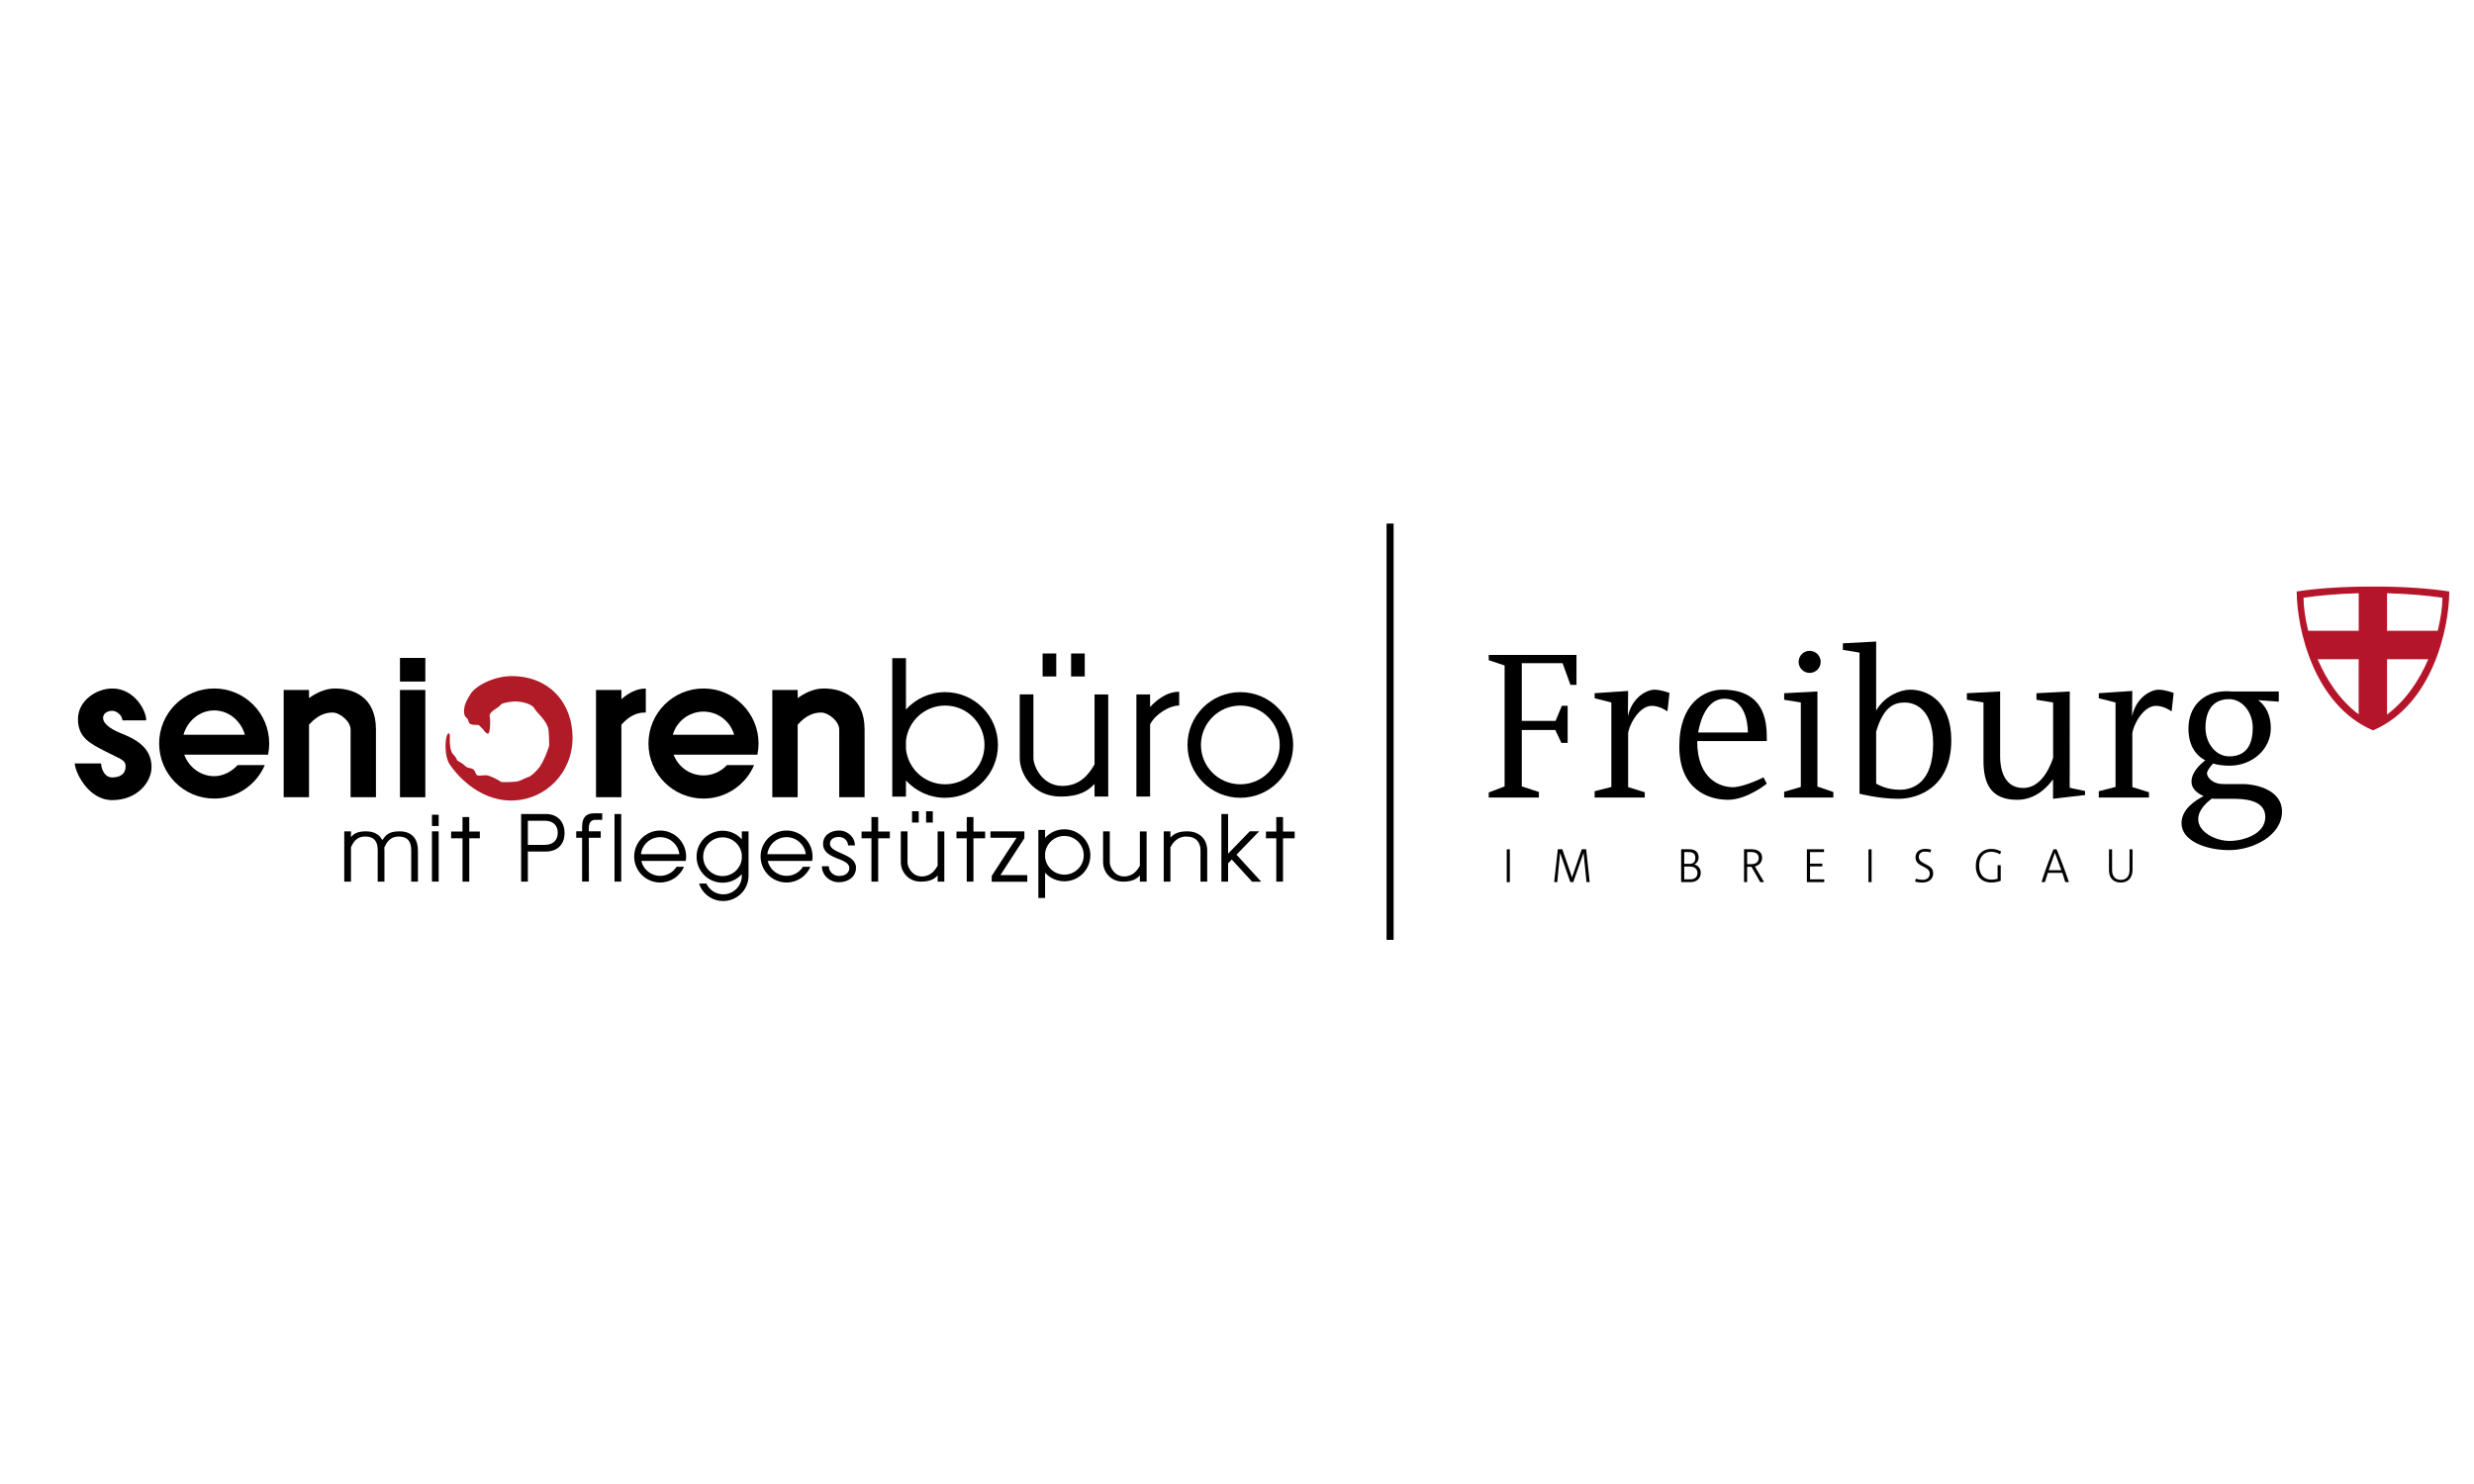 <?xml version="1.0" encoding="utf-8"?>
<!-- Generator: Adobe Illustrator 16.0.0, SVG Export Plug-In . SVG Version: 6.00 Build 0)  -->
<!DOCTYPE svg PUBLIC "-//W3C//DTD SVG 1.1//EN" "http://www.w3.org/Graphics/SVG/1.1/DTD/svg11.dtd">
<svg version="1.1" id="Ebene_1" xmlns="http://www.w3.org/2000/svg" xmlns:xlink="http://www.w3.org/1999/xlink" x="0px" y="0px"
	 width="100px" height="60px" viewBox="25 9.167 100 60" enable-background="new 25 9.167 100 60" xml:space="preserve">
<g>
	<g>
		<defs>
			<rect id="SVGID_1_" x="28.021" y="30.333" width="95.978" height="16.835"/>
		</defs>
		<clipPath id="SVGID_2_">
			<use xlink:href="#SVGID_1_"  overflow="visible"/>
		</clipPath>
		<path clip-path="url(#SVGID_2_)" fill="#B11B28" d="M43.791,37.672c-0.113,0.476,0.081,0.508,0.112,0.564
			c0.032,0.057,0.032,0.152,0.105,0.202c0.072,0.048,0.337,0.04,0.337,0.04s0.195,0.178,0.219,0.226
			c0.024,0.049,0.137,0.161,0.186,0.112c0.049-0.048,0.092-0.465,0.043-0.674c-0.049-0.21,0.375-0.359,0.433-0.466
			c0.056-0.107,0.531-0.152,0.604-0.149c0.418,0.011,0.712,0.155,0.778,0.293c0.066,0.139,0.465,0.453,0.55,0.793
			c0.036,0.141,0.035,0.583,0.042,0.663c0.008,0.081-0.234,0.71-0.402,0.919c-0.169,0.209-0.339,0.363-0.46,0.396
			c-0.121,0.032-0.314,0.161-0.476,0.178c-0.161,0.015-0.596,0.04-0.629,0c-0.032-0.041-0.443-0.259-0.587-0.259
			c-0.146,0-0.332,0.049-0.388-0.023c-0.056-0.072-0.056-0.227-0.234-0.258c-0.177-0.033-0.182-0.057-0.268-0.139
			c-0.086-0.079-0.289-0.168-0.289-0.201c0-0.031-0.069-0.146-0.136-0.209c-0.189-0.174-0.146-0.686-0.146-0.758
			s-0.048-0.193-0.121-0.017c-0.072,0.178-0.105,0.823,0.105,1.153c0.209,0.33,1.112,1.475,2.491,1.475
			c1.378,0,2.483-1.111,2.483-2.539c0-1.426-0.959-2.491-2.459-2.491c-0.71,0-1.437,0.376-1.662,0.718
			C43.851,37.485,43.791,37.672,43.791,37.672"/>
	</g>
	<g>
		<defs>
			<rect id="SVGID_3_" x="28.021" y="30.333" width="95.978" height="16.835"/>
		</defs>
		<clipPath id="SVGID_4_">
			<use xlink:href="#SVGID_3_"  overflow="visible"/>
		</clipPath>
		<path clip-path="url(#SVGID_4_)" d="M33.657,37.003c-1.229,0-2.224,0.996-2.224,2.225c0,1.229,0.996,2.226,2.224,2.226
			c0.92,0,1.708-0.56,2.046-1.354h-1.097c-0.236,0.256-0.573,0.449-0.95,0.449c-0.554,0-1.026-0.369-1.208-0.869h2.416h0.373h0.599
			c0.03-0.146,0.046-0.297,0.046-0.451C35.882,38,34.887,37.003,33.657,37.003 M32.417,38.873c0.153-0.553,0.649-0.983,1.24-0.983
			c0.592,0,1.088,0.43,1.24,0.983H32.417z"/>
	</g>
	<g>
		<defs>
			<rect id="SVGID_5_" x="28.021" y="30.333" width="95.978" height="16.835"/>
		</defs>
		<clipPath id="SVGID_6_">
			<use xlink:href="#SVGID_5_"  overflow="visible"/>
		</clipPath>
		<path clip-path="url(#SVGID_6_)" d="M29.86,38.801c-0.464-0.188-0.694-0.411-0.694-0.604s0.185-0.291,0.371-0.291
			c0.186,0,0.412,0.194,0.412,0.387h0.96c0.016-0.363-0.46-1.29-1.372-1.29c-0.62,0-1.386,0.476-1.386,1.241
			c0,0.767,0.532,1,1.121,1.307c0.588,0.307,0.806,0.333,0.806,0.605c0,0.271-0.186,0.443-0.541,0.443
			c-0.354,0-0.451-0.42-0.451-0.565h-1.064c0,0.299,0.516,1.483,1.515,1.483c1,0,1.588-0.717,1.588-1.338
			C31.125,39.325,30.375,39.011,29.86,38.801"/>
	</g>
	<g>
		<defs>
			<rect id="SVGID_7_" x="28.021" y="30.333" width="95.978" height="16.835"/>
		</defs>
		<clipPath id="SVGID_8_">
			<use xlink:href="#SVGID_7_"  overflow="visible"/>
		</clipPath>
		<path clip-path="url(#SVGID_8_)" d="M53.436,37.003c-1.229,0-2.225,0.996-2.225,2.225c0,1.229,0.996,2.226,2.225,2.226
			c0.92,0,1.708-0.56,2.046-1.354h-1.098c-0.235,0.256-0.573,0.418-0.949,0.418c-0.554,0-1.024-0.349-1.207-0.838h2.415h0.372h0.6
			c0.03-0.146,0.046-0.297,0.046-0.451C55.661,38,54.665,37.003,53.436,37.003 M52.196,38.873c0.154-0.539,0.65-0.935,1.239-0.935
			c0.589,0,1.085,0.396,1.239,0.935H52.196z"/>
	</g>
	<g>
		<defs>
			<rect id="SVGID_9_" x="28.021" y="30.333" width="95.978" height="16.835"/>
		</defs>
		<clipPath id="SVGID_10_">
			<use xlink:href="#SVGID_9_"  overflow="visible"/>
		</clipPath>
		<rect x="41.167" y="37.063" clip-path="url(#SVGID_10_)" width="1.025" height="4.338"/>
	</g>
	<g>
		<defs>
			<rect id="SVGID_11_" x="28.021" y="30.333" width="95.978" height="16.835"/>
		</defs>
		<clipPath id="SVGID_12_">
			<use xlink:href="#SVGID_11_"  overflow="visible"/>
		</clipPath>
		<rect x="41.167" y="35.768" clip-path="url(#SVGID_12_)" width="1.025" height="0.955"/>
	</g>
	<g>
		<defs>
			<rect id="SVGID_13_" x="28.021" y="30.333" width="95.978" height="16.835"/>
		</defs>
		<clipPath id="SVGID_14_">
			<use xlink:href="#SVGID_13_"  overflow="visible"/>
		</clipPath>
		<path clip-path="url(#SVGID_14_)" d="M38.54,37.003c-0.42,0-0.798,0.207-1.049,0.389v-0.33h-1.025V41.4h1.025v-2.932
			c0.333-0.38,0.657-0.492,0.947-0.492c0.308,0,0.733,0.363,0.733,0.685V41.4h1.025v-2.738C40.197,37.346,39.29,37.003,38.54,37.003
			"/>
	</g>
	<g>
		<defs>
			<rect id="SVGID_15_" x="28.021" y="30.333" width="95.978" height="16.835"/>
		</defs>
		<clipPath id="SVGID_16_">
			<use xlink:href="#SVGID_15_"  overflow="visible"/>
		</clipPath>
		<path clip-path="url(#SVGID_16_)" d="M58.292,37.003c-0.42,0-0.798,0.207-1.049,0.389v-0.33h-1.026V41.4h1.025v-2.932
			c0.333-0.38,0.658-0.492,0.947-0.492c0.307,0,0.733,0.363,0.733,0.685V41.4h1.025v-2.738
			C59.948,37.346,59.042,37.003,58.292,37.003"/>
	</g>
	<g>
		<defs>
			<rect id="SVGID_17_" x="28.021" y="30.333" width="95.978" height="16.835"/>
		</defs>
		<clipPath id="SVGID_18_">
			<use xlink:href="#SVGID_17_"  overflow="visible"/>
		</clipPath>
		<path clip-path="url(#SVGID_18_)" d="M50.117,37.062h-1.026V41.4h1.026v-2.932c0.333-0.38,0.657-0.492,0.947-0.492
			c0.013,0,0.026,0.001,0.04,0.003v-0.974c-0.413,0-0.759,0.228-0.986,0.432V37.062z"/>
	</g>
	<g>
		<defs>
			<rect id="SVGID_19_" x="28.021" y="30.333" width="95.978" height="16.835"/>
		</defs>
		<clipPath id="SVGID_20_">
			<use xlink:href="#SVGID_19_"  overflow="visible"/>
		</clipPath>
		<path clip-path="url(#SVGID_20_)" d="M69.241,40.072c-0.198,0.343-0.551,0.871-1.298,0.871c-0.828,0-1.172-0.817-1.172-1.127
			v-2.573h-0.553v2.573c0,0.625,0.518,1.557,1.652,1.557c0.778,0,1.124-0.246,1.372-0.512v0.512h0.553v-4.129h-0.553V40.072z"/>
	</g>
	<g>
		<defs>
			<rect id="SVGID_21_" x="28.021" y="30.333" width="95.978" height="16.835"/>
		</defs>
		<clipPath id="SVGID_22_">
			<use xlink:href="#SVGID_21_"  overflow="visible"/>
		</clipPath>
		<rect x="67.142" y="35.588" clip-path="url(#SVGID_22_)" width="0.552" height="0.929"/>
	</g>
	<g>
		<defs>
			<rect id="SVGID_23_" x="28.021" y="30.333" width="95.978" height="16.835"/>
		</defs>
		<clipPath id="SVGID_24_">
			<use xlink:href="#SVGID_23_"  overflow="visible"/>
		</clipPath>
		<rect x="68.294" y="35.588" clip-path="url(#SVGID_24_)" width="0.552" height="0.929"/>
	</g>
	<g>
		<defs>
			<rect id="SVGID_25_" x="28.021" y="30.333" width="95.978" height="16.835"/>
		</defs>
		<clipPath id="SVGID_26_">
			<use xlink:href="#SVGID_25_"  overflow="visible"/>
		</clipPath>
		<path clip-path="url(#SVGID_26_)" d="M71.487,37.757v-0.513h-0.553v4.129h0.553v-2.922c0.242-0.455,0.829-0.757,1.136-0.757
			c0.013,0,0.026,0.002,0.04,0.003v-0.562C72.108,37.135,71.677,37.542,71.487,37.757"/>
	</g>
	<g>
		<defs>
			<rect id="SVGID_27_" x="28.021" y="30.333" width="95.978" height="16.835"/>
		</defs>
		<clipPath id="SVGID_28_">
			<use xlink:href="#SVGID_27_"  overflow="visible"/>
		</clipPath>
		<path clip-path="url(#SVGID_28_)" d="M75.135,37.151c-1.18,0-2.136,0.956-2.136,2.134c0,1.182,0.956,2.137,2.136,2.137
			c1.18,0,2.135-0.955,2.135-2.137C77.27,38.106,76.314,37.151,75.135,37.151 M75.135,40.877c-0.88,0-1.592-0.712-1.592-1.592
			c0-0.879,0.712-1.591,1.592-1.591c0.879,0,1.592,0.712,1.592,1.591C76.727,40.165,76.014,40.877,75.135,40.877"/>
	</g>
	<g>
		<defs>
			<rect id="SVGID_29_" x="28.021" y="30.333" width="95.978" height="16.835"/>
		</defs>
		<clipPath id="SVGID_30_">
			<use xlink:href="#SVGID_29_"  overflow="visible"/>
		</clipPath>
		<path clip-path="url(#SVGID_30_)" d="M63.202,37.151c-0.628,0-1.192,0.271-1.583,0.703v-2.076h-0.553v5.596h0.553v-0.654
			c0.391,0.432,0.955,0.703,1.583,0.703c1.18,0,2.135-0.955,2.135-2.137C65.338,38.106,64.382,37.151,63.202,37.151 M63.202,40.877
			c-0.823,0-1.501-0.625-1.583-1.427v-0.328c0.082-0.802,0.76-1.428,1.583-1.428c0.879,0,1.592,0.712,1.592,1.591
			C64.794,40.165,64.082,40.877,63.202,40.877"/>
	</g>
	<g>
		<defs>
			<rect id="SVGID_31_" x="28.021" y="30.333" width="95.978" height="16.835"/>
		</defs>
		<clipPath id="SVGID_32_">
			<use xlink:href="#SVGID_31_"  overflow="visible"/>
		</clipPath>
		<rect x="42.46" y="42.107" clip-path="url(#SVGID_32_)" width="0.271" height="0.457"/>
	</g>
	<g>
		<defs>
			<rect id="SVGID_33_" x="28.021" y="30.333" width="95.978" height="16.835"/>
		</defs>
		<clipPath id="SVGID_34_">
			<use xlink:href="#SVGID_33_"  overflow="visible"/>
		</clipPath>
		<path clip-path="url(#SVGID_34_)" d="M62.898,44.172c-0.098,0.169-0.271,0.43-0.639,0.43c-0.407,0-0.577-0.402-0.577-0.556v-1.265
			h-0.271v1.267c0,0.308,0.254,0.765,0.813,0.765c0.383,0,0.553-0.12,0.675-0.251v0.251h0.271v-2.031h-0.271V44.172z"/>
	</g>
	<g>
		<defs>
			<rect id="SVGID_35_" x="28.021" y="30.333" width="95.978" height="16.835"/>
		</defs>
		<clipPath id="SVGID_36_">
			<use xlink:href="#SVGID_35_"  overflow="visible"/>
		</clipPath>
		<rect x="61.865" y="41.967" clip-path="url(#SVGID_36_)" width="0.271" height="0.457"/>
	</g>
	<g>
		<defs>
			<rect id="SVGID_37_" x="28.021" y="30.333" width="95.978" height="16.835"/>
		</defs>
		<clipPath id="SVGID_38_">
			<use xlink:href="#SVGID_37_"  overflow="visible"/>
		</clipPath>
		<rect x="62.433" y="41.967" clip-path="url(#SVGID_38_)" width="0.271" height="0.457"/>
	</g>
	<g>
		<defs>
			<rect id="SVGID_39_" x="28.021" y="30.333" width="95.978" height="16.835"/>
		</defs>
		<clipPath id="SVGID_40_">
			<use xlink:href="#SVGID_39_"  overflow="visible"/>
		</clipPath>
		<path clip-path="url(#SVGID_40_)" d="M71.074,44.172c-0.098,0.169-0.271,0.43-0.638,0.43c-0.408,0-0.578-0.402-0.578-0.556v-1.265
			h-0.271v1.267c0,0.308,0.253,0.765,0.813,0.765c0.382,0,0.552-0.12,0.674-0.251v0.251h0.272v-2.031h-0.272V44.172z"/>
	</g>
	<g>
		<defs>
			<rect id="SVGID_41_" x="28.021" y="30.333" width="95.978" height="16.835"/>
		</defs>
		<clipPath id="SVGID_42_">
			<use xlink:href="#SVGID_41_"  overflow="visible"/>
		</clipPath>
		<rect x="49.839" y="42.079" clip-path="url(#SVGID_42_)" width="0.271" height="2.732"/>
	</g>
	<g>
		<defs>
			<rect id="SVGID_43_" x="28.021" y="30.333" width="95.978" height="16.835"/>
		</defs>
		<clipPath id="SVGID_44_">
			<use xlink:href="#SVGID_43_"  overflow="visible"/>
		</clipPath>
		<rect x="42.46" y="42.779" clip-path="url(#SVGID_44_)" width="0.271" height="2.032"/>
	</g>
	<g>
		<defs>
			<rect id="SVGID_45_" x="28.021" y="30.333" width="95.978" height="16.835"/>
		</defs>
		<clipPath id="SVGID_46_">
			<use xlink:href="#SVGID_45_"  overflow="visible"/>
		</clipPath>
		<path clip-path="url(#SVGID_46_)" d="M41.149,42.779c-0.482,0-0.569,0.192-0.697,0.354c-0.104-0.206-0.308-0.354-0.657-0.354
			c-0.37,0-0.506,0.112-0.608,0.237v-0.237h-0.272v2.032h0.272v-1.396c0.087-0.169,0.206-0.426,0.571-0.426
			c0.408,0,0.509,0.248,0.509,0.555v1.267h0.272v-1.267c0-0.038-0.002-0.075-0.006-0.113c0.087-0.168,0.203-0.441,0.579-0.441
			c0.407,0,0.509,0.248,0.509,0.555v1.267h0.272v-1.267C41.894,43.156,41.708,42.779,41.149,42.779"/>
	</g>
	<g>
		<defs>
			<rect id="SVGID_47_" x="28.021" y="30.333" width="95.978" height="16.835"/>
		</defs>
		<clipPath id="SVGID_48_">
			<use xlink:href="#SVGID_47_"  overflow="visible"/>
		</clipPath>
		<path clip-path="url(#SVGID_48_)" d="M72.984,42.779c-0.382,0-0.553,0.12-0.675,0.252v-0.252h-0.271v2.032h0.271v-1.394
			c0.098-0.168,0.271-0.428,0.638-0.428c0.408,0,0.578,0.248,0.578,0.555v1.267h0.271v-1.267
			C73.795,43.156,73.542,42.779,72.984,42.779"/>
	</g>
	<g>
		<defs>
			<rect id="SVGID_49_" x="28.021" y="30.333" width="95.978" height="16.835"/>
		</defs>
		<clipPath id="SVGID_50_">
			<use xlink:href="#SVGID_49_"  overflow="visible"/>
		</clipPath>
		<polygon clip-path="url(#SVGID_50_)" points="43.968,42.201 43.695,42.201 43.695,42.787 43.235,42.787 43.235,43.06 
			43.695,43.06 43.695,44.812 43.968,44.812 43.968,43.06 44.394,43.06 44.394,42.787 43.968,42.787 		"/>
	</g>
	<g>
		<defs>
			<rect id="SVGID_51_" x="28.021" y="30.333" width="95.978" height="16.835"/>
		</defs>
		<clipPath id="SVGID_52_">
			<use xlink:href="#SVGID_51_"  overflow="visible"/>
		</clipPath>
		<polygon clip-path="url(#SVGID_52_)" points="60.496,42.201 60.224,42.201 60.224,42.787 59.825,42.787 59.825,43.06 
			60.224,43.06 60.224,44.812 60.496,44.812 60.496,43.06 60.968,43.06 60.968,42.787 60.496,42.787 		"/>
	</g>
	<g>
		<defs>
			<rect id="SVGID_53_" x="28.021" y="30.333" width="95.978" height="16.835"/>
		</defs>
		<clipPath id="SVGID_54_">
			<use xlink:href="#SVGID_53_"  overflow="visible"/>
		</clipPath>
		<polygon clip-path="url(#SVGID_54_)" points="64.819,42.788 64.347,42.788 64.347,42.201 64.076,42.201 64.076,42.788 
			63.66,42.788 63.66,43.06 64.076,43.06 64.076,44.812 64.347,44.812 64.347,43.06 64.819,43.06 		"/>
	</g>
	<g>
		<defs>
			<rect id="SVGID_55_" x="28.021" y="30.333" width="95.978" height="16.835"/>
		</defs>
		<clipPath id="SVGID_56_">
			<use xlink:href="#SVGID_55_"  overflow="visible"/>
		</clipPath>
		<polygon clip-path="url(#SVGID_56_)" points="76.86,42.788 76.86,42.201 76.588,42.201 76.588,42.788 76.171,42.788 76.171,43.06 
			76.588,43.06 76.588,44.812 76.86,44.812 76.86,43.06 77.331,43.06 77.331,42.788 		"/>
	</g>
	<g>
		<defs>
			<rect id="SVGID_57_" x="28.021" y="30.333" width="95.978" height="16.835"/>
		</defs>
		<clipPath id="SVGID_58_">
			<use xlink:href="#SVGID_57_"  overflow="visible"/>
		</clipPath>
		<path clip-path="url(#SVGID_58_)" d="M68.022,42.697c-0.309,0-0.586,0.133-0.779,0.346v-0.32h-0.272v2.751h0.272v-1.021
			c0.192,0.212,0.47,0.346,0.779,0.346c0.581,0,1.051-0.471,1.051-1.052C69.073,43.168,68.603,42.697,68.022,42.697 M68.022,44.53
			c-0.405,0-0.739-0.307-0.779-0.702v-0.161c0.04-0.395,0.374-0.702,0.779-0.702c0.433,0,0.783,0.35,0.783,0.782
			C68.805,44.181,68.455,44.53,68.022,44.53"/>
	</g>
	<g>
		<defs>
			<rect id="SVGID_59_" x="28.021" y="30.333" width="95.978" height="16.835"/>
		</defs>
		<clipPath id="SVGID_60_">
			<use xlink:href="#SVGID_59_"  overflow="visible"/>
		</clipPath>
		<path clip-path="url(#SVGID_60_)" d="M47.063,42.078h-0.999v0.701v2.032v0.002h0.272v-0.002v-1.131v-0.089
			c0.03,0.006,0.041,0.006,0.082,0.006h0.633c0.477,0,0.769-0.283,0.769-0.751C47.819,42.378,47.523,42.078,47.063,42.078
			 M47.019,43.326h-0.683v-0.55V42.35h0.683c0.329,0,0.526,0.183,0.526,0.487C47.545,43.146,47.348,43.326,47.019,43.326"/>
	</g>
	<g>
		<defs>
			<rect id="SVGID_61_" x="28.021" y="30.333" width="95.978" height="16.835"/>
		</defs>
		<clipPath id="SVGID_62_">
			<use xlink:href="#SVGID_61_"  overflow="visible"/>
		</clipPath>
		<path clip-path="url(#SVGID_62_)" d="M48.529,42.6v0.177h-0.238v0.261h0.238v1.772h0.274l-0.002-1.772h0.481v-0.261h-0.482v-0.111
			c0-0.245,0.089-0.353,0.27-0.353h0.272V42.05h-0.334C48.676,42.05,48.529,42.236,48.529,42.6"/>
	</g>
	<g>
		<defs>
			<rect id="SVGID_63_" x="28.021" y="30.333" width="95.978" height="16.835"/>
		</defs>
		<clipPath id="SVGID_64_">
			<use xlink:href="#SVGID_63_"  overflow="visible"/>
		</clipPath>
		<path clip-path="url(#SVGID_64_)" d="M58.547,43.284c0-0.188,0.164-0.278,0.365-0.278c0.202,0,0.366,0.153,0.366,0.342h0.277
			c0-0.332-0.288-0.602-0.643-0.602c-0.355,0-0.643,0.206-0.643,0.538c0,0.653,1.06,0.549,1.06,0.975
			c0,0.214-0.185,0.324-0.413,0.324c-0.229,0-0.414-0.175-0.414-0.387c0-0.003,0-0.004,0-0.005h-0.28
			c0,0.356,0.309,0.646,0.688,0.646c0.381,0,0.689-0.227,0.689-0.583C59.602,43.661,58.547,43.686,58.547,43.284"/>
	</g>
	<g>
		<defs>
			<rect id="SVGID_65_" x="28.021" y="30.333" width="95.978" height="16.835"/>
		</defs>
		<clipPath id="SVGID_66_">
			<use xlink:href="#SVGID_65_"  overflow="visible"/>
		</clipPath>
		<path clip-path="url(#SVGID_66_)" d="M54.984,43.1c-0.192-0.212-0.47-0.346-0.779-0.346c-0.58,0-1.049,0.471-1.049,1.05
			c0,0.581,0.469,1.052,1.049,1.052c0.31,0,0.587-0.133,0.779-0.346v0.089c-0.014,0.403-0.343,0.727-0.75,0.727
			c-0.303,0-0.563-0.18-0.683-0.437l-0.295,0.003c0.134,0.409,0.52,0.704,0.975,0.704c0.565,0,1.025-0.457,1.025-1.022v-0.313
			v-1.481h-0.272V43.1z M54.984,43.886c-0.041,0.396-0.374,0.702-0.779,0.702c-0.433,0-0.782-0.352-0.782-0.784
			c0-0.431,0.35-0.782,0.782-0.782c0.405,0,0.739,0.309,0.779,0.703V43.886z"/>
	</g>
	<g>
		<defs>
			<rect id="SVGID_67_" x="28.021" y="30.333" width="95.978" height="16.835"/>
		</defs>
		<clipPath id="SVGID_68_">
			<use xlink:href="#SVGID_67_"  overflow="visible"/>
		</clipPath>
		<polygon clip-path="url(#SVGID_68_)" points="75.895,42.778 75.516,42.778 74.64,43.682 74.64,42.079 74.369,42.079 
			74.369,43.962 74.358,43.973 74.369,43.983 74.369,44.812 74.64,44.812 74.64,44.072 74.789,43.918 75.611,44.816 75.979,44.816 
			74.979,43.723 		"/>
	</g>
	<g>
		<defs>
			<rect id="SVGID_69_" x="28.021" y="30.333" width="95.978" height="16.835"/>
		</defs>
		<clipPath id="SVGID_70_">
			<use xlink:href="#SVGID_69_"  overflow="visible"/>
		</clipPath>
		<path clip-path="url(#SVGID_70_)" d="M51.684,42.747c-0.581,0-1.05,0.469-1.05,1.051c0,0.579,0.469,1.05,1.05,1.05
			c0.432,0,0.803-0.262,0.964-0.636h-0.302c-0.138,0.221-0.383,0.367-0.662,0.367c-0.373,0-0.683-0.259-0.763-0.605h1.524h0.232
			h0.041c0.01-0.059,0.015-0.116,0.015-0.176C52.733,43.216,52.264,42.747,51.684,42.747 M50.907,43.702
			c0.047-0.389,0.376-0.688,0.777-0.688c0.4,0,0.729,0.3,0.776,0.688H50.907z"/>
	</g>
	<g>
		<defs>
			<rect id="SVGID_71_" x="28.021" y="30.333" width="95.978" height="16.835"/>
		</defs>
		<clipPath id="SVGID_72_">
			<use xlink:href="#SVGID_71_"  overflow="visible"/>
		</clipPath>
		<path clip-path="url(#SVGID_72_)" d="M56.794,42.747c-0.581,0-1.051,0.469-1.051,1.051c0,0.579,0.47,1.05,1.051,1.05
			c0.433,0,0.803-0.262,0.964-0.636h-0.302c-0.138,0.221-0.383,0.367-0.663,0.367c-0.372,0-0.683-0.259-0.762-0.605h1.524h0.232
			h0.042c0.009-0.059,0.014-0.116,0.014-0.176C57.844,43.216,57.375,42.747,56.794,42.747 M56.017,43.702
			c0.047-0.389,0.377-0.688,0.777-0.688c0.4,0,0.729,0.3,0.777,0.688H56.017z"/>
	</g>
	<g>
		<defs>
			<rect id="SVGID_73_" x="28.021" y="30.333" width="95.978" height="16.835"/>
		</defs>
		<clipPath id="SVGID_74_">
			<use xlink:href="#SVGID_73_"  overflow="visible"/>
		</clipPath>
		<path clip-path="url(#SVGID_74_)" d="M65.437,44.549l0.968-1.491v-0.279h-1.371v0.259h1.058c-0.086,0.119-0.712,1.089-1.006,1.544
			v0.235h1.438l-0.002-0.268H65.437z"/>
	</g>
	<g>
		<defs>
			<rect id="SVGID_75_" x="28.021" y="30.333" width="95.978" height="16.835"/>
		</defs>
		<clipPath id="SVGID_76_">
			<use xlink:href="#SVGID_75_"  overflow="visible"/>
		</clipPath>
		<polygon clip-path="url(#SVGID_76_)" points="85.175,35.859 85.817,36.073 85.817,40.963 85.175,41.207 85.175,41.412 
			87.203,41.412 87.203,41.188 86.511,40.963 86.511,38.682 87.866,38.682 88.111,39.201 88.365,39.201 88.365,37.704 88.13,37.704 
			87.876,38.315 86.511,38.315 86.511,35.981 88.161,35.981 88.478,36.858 88.722,36.858 88.722,35.646 85.175,35.646 		"/>
	</g>
	<g>
		<defs>
			<rect id="SVGID_77_" x="28.021" y="30.333" width="95.978" height="16.835"/>
		</defs>
		<clipPath id="SVGID_78_">
			<use xlink:href="#SVGID_77_"  overflow="visible"/>
		</clipPath>
		<path clip-path="url(#SVGID_78_)" d="M90.799,38.131l0.011-1.028l-1.354,0.091v0.204l0.676,0.171v3.416l-0.676,0.172v0.256h2.026
			v-0.215l-0.672-0.207v-2.152c0-0.27,0.407-1.134,0.959-1.134c0.325,0,0.631,0.224,0.631,0.224l0.081-0.744
			c0,0-0.325-0.132-0.611-0.132C91.585,37.051,90.974,37.337,90.799,38.131"/>
	</g>
	<g>
		<defs>
			<rect id="SVGID_79_" x="28.021" y="30.333" width="95.978" height="16.835"/>
		</defs>
		<clipPath id="SVGID_80_">
			<use xlink:href="#SVGID_79_"  overflow="visible"/>
		</clipPath>
		<path clip-path="url(#SVGID_80_)" d="M111.178,38.131l0.01-1.028l-1.354,0.091v0.204l0.677,0.171v3.416l-0.677,0.172v0.256h2.028
			v-0.215l-0.672-0.207v-2.152c0-0.27,0.407-1.134,0.957-1.134c0.326,0,0.631,0.224,0.631,0.224l0.082-0.744
			c0,0-0.326-0.132-0.61-0.132C111.963,37.051,111.351,37.337,111.178,38.131"/>
	</g>
	<g>
		<defs>
			<rect id="SVGID_81_" x="28.021" y="30.333" width="95.978" height="16.835"/>
		</defs>
		<clipPath id="SVGID_82_">
			<use xlink:href="#SVGID_81_"  overflow="visible"/>
		</clipPath>
		<path clip-path="url(#SVGID_82_)" d="M94.624,37.051c-0.74,0-1.746,0.547-1.746,2.293c0,1.746,1.171,2.159,1.967,2.159
			c0.774,0,1.569-0.652,1.569-0.652l-0.133-0.254c0,0-0.784,0.397-1.242,0.397c-0.46,0-1.437-0.284-1.437-1.854
			c0-0.004,0-0.008,0-0.011h2.812C96.414,38.58,96.475,37.051,94.624,37.051 M95.649,38.783h-2.01
			c0.091-0.532,0.372-1.365,1.062-1.365C95.69,37.418,95.649,38.783,95.649,38.783"/>
	</g>
	<g>
		<defs>
			<rect id="SVGID_83_" x="28.021" y="30.333" width="95.978" height="16.835"/>
		</defs>
		<clipPath id="SVGID_84_">
			<use xlink:href="#SVGID_83_"  overflow="visible"/>
		</clipPath>
		<polygon clip-path="url(#SVGID_84_)" points="98.461,37.124 97.117,37.195 97.117,37.459 97.79,37.57 97.79,40.984 97.117,41.179 
			97.117,41.412 99.104,41.412 99.104,41.188 98.461,40.969 		"/>
	</g>
	<g>
		<defs>
			<rect id="SVGID_85_" x="28.021" y="30.333" width="95.978" height="16.835"/>
		</defs>
		<clipPath id="SVGID_86_">
			<use xlink:href="#SVGID_85_"  overflow="visible"/>
		</clipPath>
		<path clip-path="url(#SVGID_86_)" d="M108.66,37.124l-1.345,0.071v0.265l0.673,0.11v2.243c-0.192,0.559-0.563,1.213-1.213,1.213
			c-0.773,0-0.929-0.774-0.929-1.254v-2.648l-1.344,0.071v0.265l0.671,0.11v2.356c0,0.936,0.307,1.578,1.366,1.578
			c0.742,0,1.226-0.52,1.446-0.831v0.79l1.295-0.152v-0.162l-0.622-0.131L108.66,37.124L108.66,37.124z"/>
	</g>
	<g>
		<defs>
			<rect id="SVGID_87_" x="28.021" y="30.333" width="95.978" height="16.835"/>
		</defs>
		<clipPath id="SVGID_88_">
			<use xlink:href="#SVGID_87_"  overflow="visible"/>
		</clipPath>
		<path clip-path="url(#SVGID_88_)" d="M102.211,37.051c-0.408,0-1.044,0.263-1.376,0.847v-2.792l-1.345,0.071v0.265l0.672,0.111
			v5.706c0.062,0.011,0.785,0.204,1.579,0.204c0.796,0,2.131-0.468,2.131-2.374C103.872,37.57,102.955,37.051,102.211,37.051
			 M101.794,41.097c-0.53,0-0.857-0.194-0.959-0.246v-2.106c0.314-1.05,0.756-1.174,1.172-1.174c0.194,0,1.131,0.083,1.131,1.663
			C103.138,40.811,102.323,41.097,101.794,41.097"/>
	</g>
	<g>
		<defs>
			<rect id="SVGID_89_" x="28.021" y="30.333" width="95.978" height="16.835"/>
		</defs>
		<clipPath id="SVGID_90_">
			<use xlink:href="#SVGID_89_"  overflow="visible"/>
		</clipPath>
		<path clip-path="url(#SVGID_90_)" d="M115.685,40.867h-0.813c-0.478,0-0.665-0.301-0.665-0.432c0-0.099,0.13-0.279,0.249-0.396
			c0.204,0.059,0.43,0.086,0.666,0.086c0.92,0,1.665-0.674,1.665-1.506c0-0.531-0.193-0.903-0.507-1.144l0.829,0.06v-0.411h-1.883
			c-0.076-0.006-0.152-0.009-0.233-0.009c-0.991,0-1.535,0.673-1.535,1.504c0,0.658,0.267,1.068,0.677,1.29
			c-0.205,0.162-0.554,0.479-0.554,0.866c0,0.289,0.25,0.477,0.492,0.58c-0.345,0.174-0.896,0.535-0.896,1.095
			c0,0.704,0.964,1.088,1.926,1.088c0.961,0,2.136-0.586,2.136-1.558C117.236,41.011,115.991,40.867,115.685,40.867 M115.101,37.434
			c0.528,0,0.955,0.518,0.955,1.157c0,0.64-0.225,1.157-0.955,1.157c-0.527,0-0.954-0.518-0.954-1.157
			C114.146,37.952,114.405,37.434,115.101,37.434 M115.121,43.167c-0.538,0-1.268-0.339-1.268-0.88c0-0.369,0.328-0.668,0.552-0.832
			c0.033,0.006,0.061,0.008,0.08,0.008h0.75c0.431,0,1.329,0.023,1.329,0.733S115.659,43.167,115.121,43.167"/>
	</g>
	<g>
		<defs>
			<rect id="SVGID_91_" x="28.021" y="30.333" width="95.978" height="16.835"/>
		</defs>
		<clipPath id="SVGID_92_">
			<use xlink:href="#SVGID_91_"  overflow="visible"/>
		</clipPath>
		<path clip-path="url(#SVGID_92_)" d="M98.593,35.927c0,0.247-0.199,0.446-0.446,0.446c-0.246,0-0.446-0.199-0.446-0.446
			s0.2-0.446,0.446-0.446C98.394,35.481,98.593,35.681,98.593,35.927"/>
	</g>
	<g>
		<defs>
			<rect id="SVGID_93_" x="28.021" y="30.333" width="95.978" height="16.835"/>
		</defs>
		<clipPath id="SVGID_94_">
			<use xlink:href="#SVGID_93_"  overflow="visible"/>
		</clipPath>
		<rect x="85.903" y="43.506" clip-path="url(#SVGID_94_)" width="0.125" height="1.327"/>
	</g>
	<g>
		<defs>
			<rect id="SVGID_95_" x="28.021" y="30.333" width="95.978" height="16.835"/>
		</defs>
		<clipPath id="SVGID_96_">
			<use xlink:href="#SVGID_95_"  overflow="visible"/>
		</clipPath>
		<path clip-path="url(#SVGID_96_)" d="M89.129,44.832l-0.12-1.169h-0.006l-0.412,1.169h-0.118l-0.408-1.169h-0.006
			c-0.042,0.374-0.114,1.169-0.114,1.169H87.82l0.148-1.328h0.18l0.391,1.127h0.006l0.39-1.127h0.179l0.142,1.328H89.129z"/>
	</g>
	<g>
		<defs>
			<rect id="SVGID_97_" x="28.021" y="30.333" width="95.978" height="16.835"/>
		</defs>
		<clipPath id="SVGID_98_">
			<use xlink:href="#SVGID_97_"  overflow="visible"/>
		</clipPath>
		<path clip-path="url(#SVGID_98_)" d="M93.328,44.832h-0.376v-1.328h0.327c0.259,0,0.379,0.129,0.379,0.327
			c0,0.133-0.067,0.235-0.172,0.291c0.141,0.026,0.26,0.158,0.26,0.329C93.746,44.692,93.574,44.832,93.328,44.832 M93.262,43.617
			h-0.184v0.476h0.22c0.17,0,0.229-0.104,0.229-0.246C93.526,43.708,93.453,43.617,93.262,43.617 M93.292,44.202h-0.214v0.517h0.263
			c0.143,0,0.271-0.083,0.271-0.249C93.611,44.295,93.5,44.202,93.292,44.202"/>
	</g>
	<g>
		<defs>
			<rect id="SVGID_99_" x="28.021" y="30.333" width="95.978" height="16.835"/>
		</defs>
		<clipPath id="SVGID_100_">
			<use xlink:href="#SVGID_99_"  overflow="visible"/>
		</clipPath>
		<path clip-path="url(#SVGID_100_)" d="M96.148,44.831l-0.352-0.618h-0.176v0.618h-0.125v-1.327h0.309
			c0.287,0,0.421,0.146,0.421,0.343c0,0.195-0.136,0.309-0.292,0.352l0.373,0.633H96.148z M95.791,43.616h-0.17v0.489h0.172
			c0.206,0,0.295-0.109,0.295-0.245C96.088,43.736,96.015,43.616,95.791,43.616"/>
	</g>
	<g>
		<defs>
			<rect id="SVGID_101_" x="28.021" y="30.333" width="95.978" height="16.835"/>
		</defs>
		<clipPath id="SVGID_102_">
			<use xlink:href="#SVGID_101_"  overflow="visible"/>
		</clipPath>
		<polygon clip-path="url(#SVGID_102_)" points="98.035,44.832 98.035,43.504 98.728,43.504 98.728,43.617 98.162,43.617 
			98.162,44.085 98.659,44.085 98.659,44.196 98.162,44.196 98.162,44.72 98.737,44.72 98.737,44.832 		"/>
	</g>
	<g>
		<defs>
			<rect id="SVGID_103_" x="28.021" y="30.333" width="95.978" height="16.835"/>
		</defs>
		<clipPath id="SVGID_104_">
			<use xlink:href="#SVGID_103_"  overflow="visible"/>
		</clipPath>
		<rect x="100.525" y="43.506" clip-path="url(#SVGID_104_)" width="0.125" height="1.327"/>
	</g>
	<g>
		<defs>
			<rect id="SVGID_105_" x="28.021" y="30.333" width="95.978" height="16.835"/>
		</defs>
		<clipPath id="SVGID_106_">
			<use xlink:href="#SVGID_105_"  overflow="visible"/>
		</clipPath>
		<path clip-path="url(#SVGID_106_)" d="M102.692,44.851c-0.087,0-0.188-0.013-0.279-0.038l0.022-0.119
			c0.091,0.026,0.182,0.044,0.289,0.044c0.167,0,0.277-0.094,0.277-0.253c0-0.155-0.138-0.219-0.277-0.288
			c-0.175-0.086-0.299-0.176-0.299-0.368c0-0.204,0.158-0.342,0.398-0.342c0.072,0,0.175,0.013,0.232,0.034l-0.025,0.108
			c-0.063-0.02-0.142-0.03-0.22-0.03c-0.176,0-0.25,0.097-0.25,0.217c0,0.155,0.128,0.217,0.267,0.286
			c0.183,0.092,0.313,0.18,0.313,0.371C103.141,44.707,102.962,44.851,102.692,44.851"/>
	</g>
	<g>
		<defs>
			<rect id="SVGID_107_" x="28.021" y="30.333" width="95.978" height="16.835"/>
		</defs>
		<clipPath id="SVGID_108_">
			<use xlink:href="#SVGID_107_"  overflow="visible"/>
		</clipPath>
		<path clip-path="url(#SVGID_108_)" d="M105.838,43.706c-0.102-0.063-0.231-0.101-0.354-0.101c-0.323,0-0.486,0.243-0.486,0.564
			c0,0.359,0.193,0.563,0.495,0.563c0.085,0,0.167-0.013,0.251-0.035v-0.55h0.126v0.632c-0.116,0.044-0.251,0.068-0.382,0.068
			c-0.411,0-0.626-0.273-0.626-0.668c0-0.413,0.241-0.689,0.634-0.689c0.14,0,0.283,0.041,0.394,0.108L105.838,43.706z"/>
	</g>
	<g>
		<defs>
			<rect id="SVGID_109_" x="28.021" y="30.333" width="95.978" height="16.835"/>
		</defs>
		<clipPath id="SVGID_110_">
			<use xlink:href="#SVGID_109_"  overflow="visible"/>
		</clipPath>
		<path clip-path="url(#SVGID_110_)" d="M108.479,44.832c-0.037-0.122-0.076-0.251-0.118-0.375h-0.586
			c-0.042,0.124-0.083,0.253-0.119,0.375h-0.137c0.151-0.481,0.314-0.926,0.483-1.326h0.125c0.189,0.442,0.352,0.887,0.499,1.326
			H108.479z M108.061,43.647l-0.002,0.004c-0.085,0.232-0.173,0.47-0.252,0.701h0.515C108.24,44.124,108.149,43.882,108.061,43.647"
			/>
	</g>
	<g>
		<defs>
			<rect id="SVGID_111_" x="28.021" y="30.333" width="95.978" height="16.835"/>
		</defs>
		<clipPath id="SVGID_112_">
			<use xlink:href="#SVGID_111_"  overflow="visible"/>
		</clipPath>
		<path clip-path="url(#SVGID_112_)" d="M110.719,44.849c-0.279,0-0.473-0.171-0.473-0.489v-0.854h0.125v0.839
			c0,0.257,0.133,0.396,0.352,0.396c0.221,0,0.354-0.134,0.354-0.396v-0.839h0.12v0.83C111.196,44.666,111.01,44.849,110.719,44.849
			"/>
	</g>
	<g>
		<defs>
			<rect id="SVGID_113_" x="28.021" y="30.333" width="95.978" height="16.835"/>
		</defs>
		<clipPath id="SVGID_114_">
			<use xlink:href="#SVGID_113_"  overflow="visible"/>
		</clipPath>
		<path clip-path="url(#SVGID_114_)" fill="#B5152B" d="M124,33.081c-0.843-0.13-1.87-0.198-2.98-0.198h-0.206
			c-1.11,0-2.138,0.068-2.98,0.198c0,0.013,0,0.028,0,0.042l0,0l0,0c0.014,1.433,0.668,4.539,3.084,5.575
			c2.416-1.037,3.071-4.143,3.082-5.575H124h-0.001C124,33.108,124,33.094,124,33.081 M120.34,33.152v1.52h-2.042
			c-0.128-0.521-0.186-0.991-0.189-1.337C118.75,33.239,119.512,33.175,120.34,33.152 M118.68,35.819h1.658v2.231
			C119.568,37.47,119.034,36.646,118.68,35.819 M121.485,38.057v-2.237h1.667C122.798,36.648,122.26,37.476,121.485,38.057
			 M123.535,34.672h-2.05v-1.52c0.831,0.023,1.595,0.087,2.239,0.183C123.722,33.681,123.663,34.151,123.535,34.672"/>
	</g>
	<g>
		<defs>
			<rect id="SVGID_115_" x="28.021" y="30.333" width="95.978" height="16.835"/>
		</defs>
		<clipPath id="SVGID_116_">
			<use xlink:href="#SVGID_115_"  overflow="visible"/>
		</clipPath>
		<rect x="81.045" y="30.334" clip-path="url(#SVGID_116_)" width="0.285" height="16.834"/>
	</g>
</g>
</svg>
